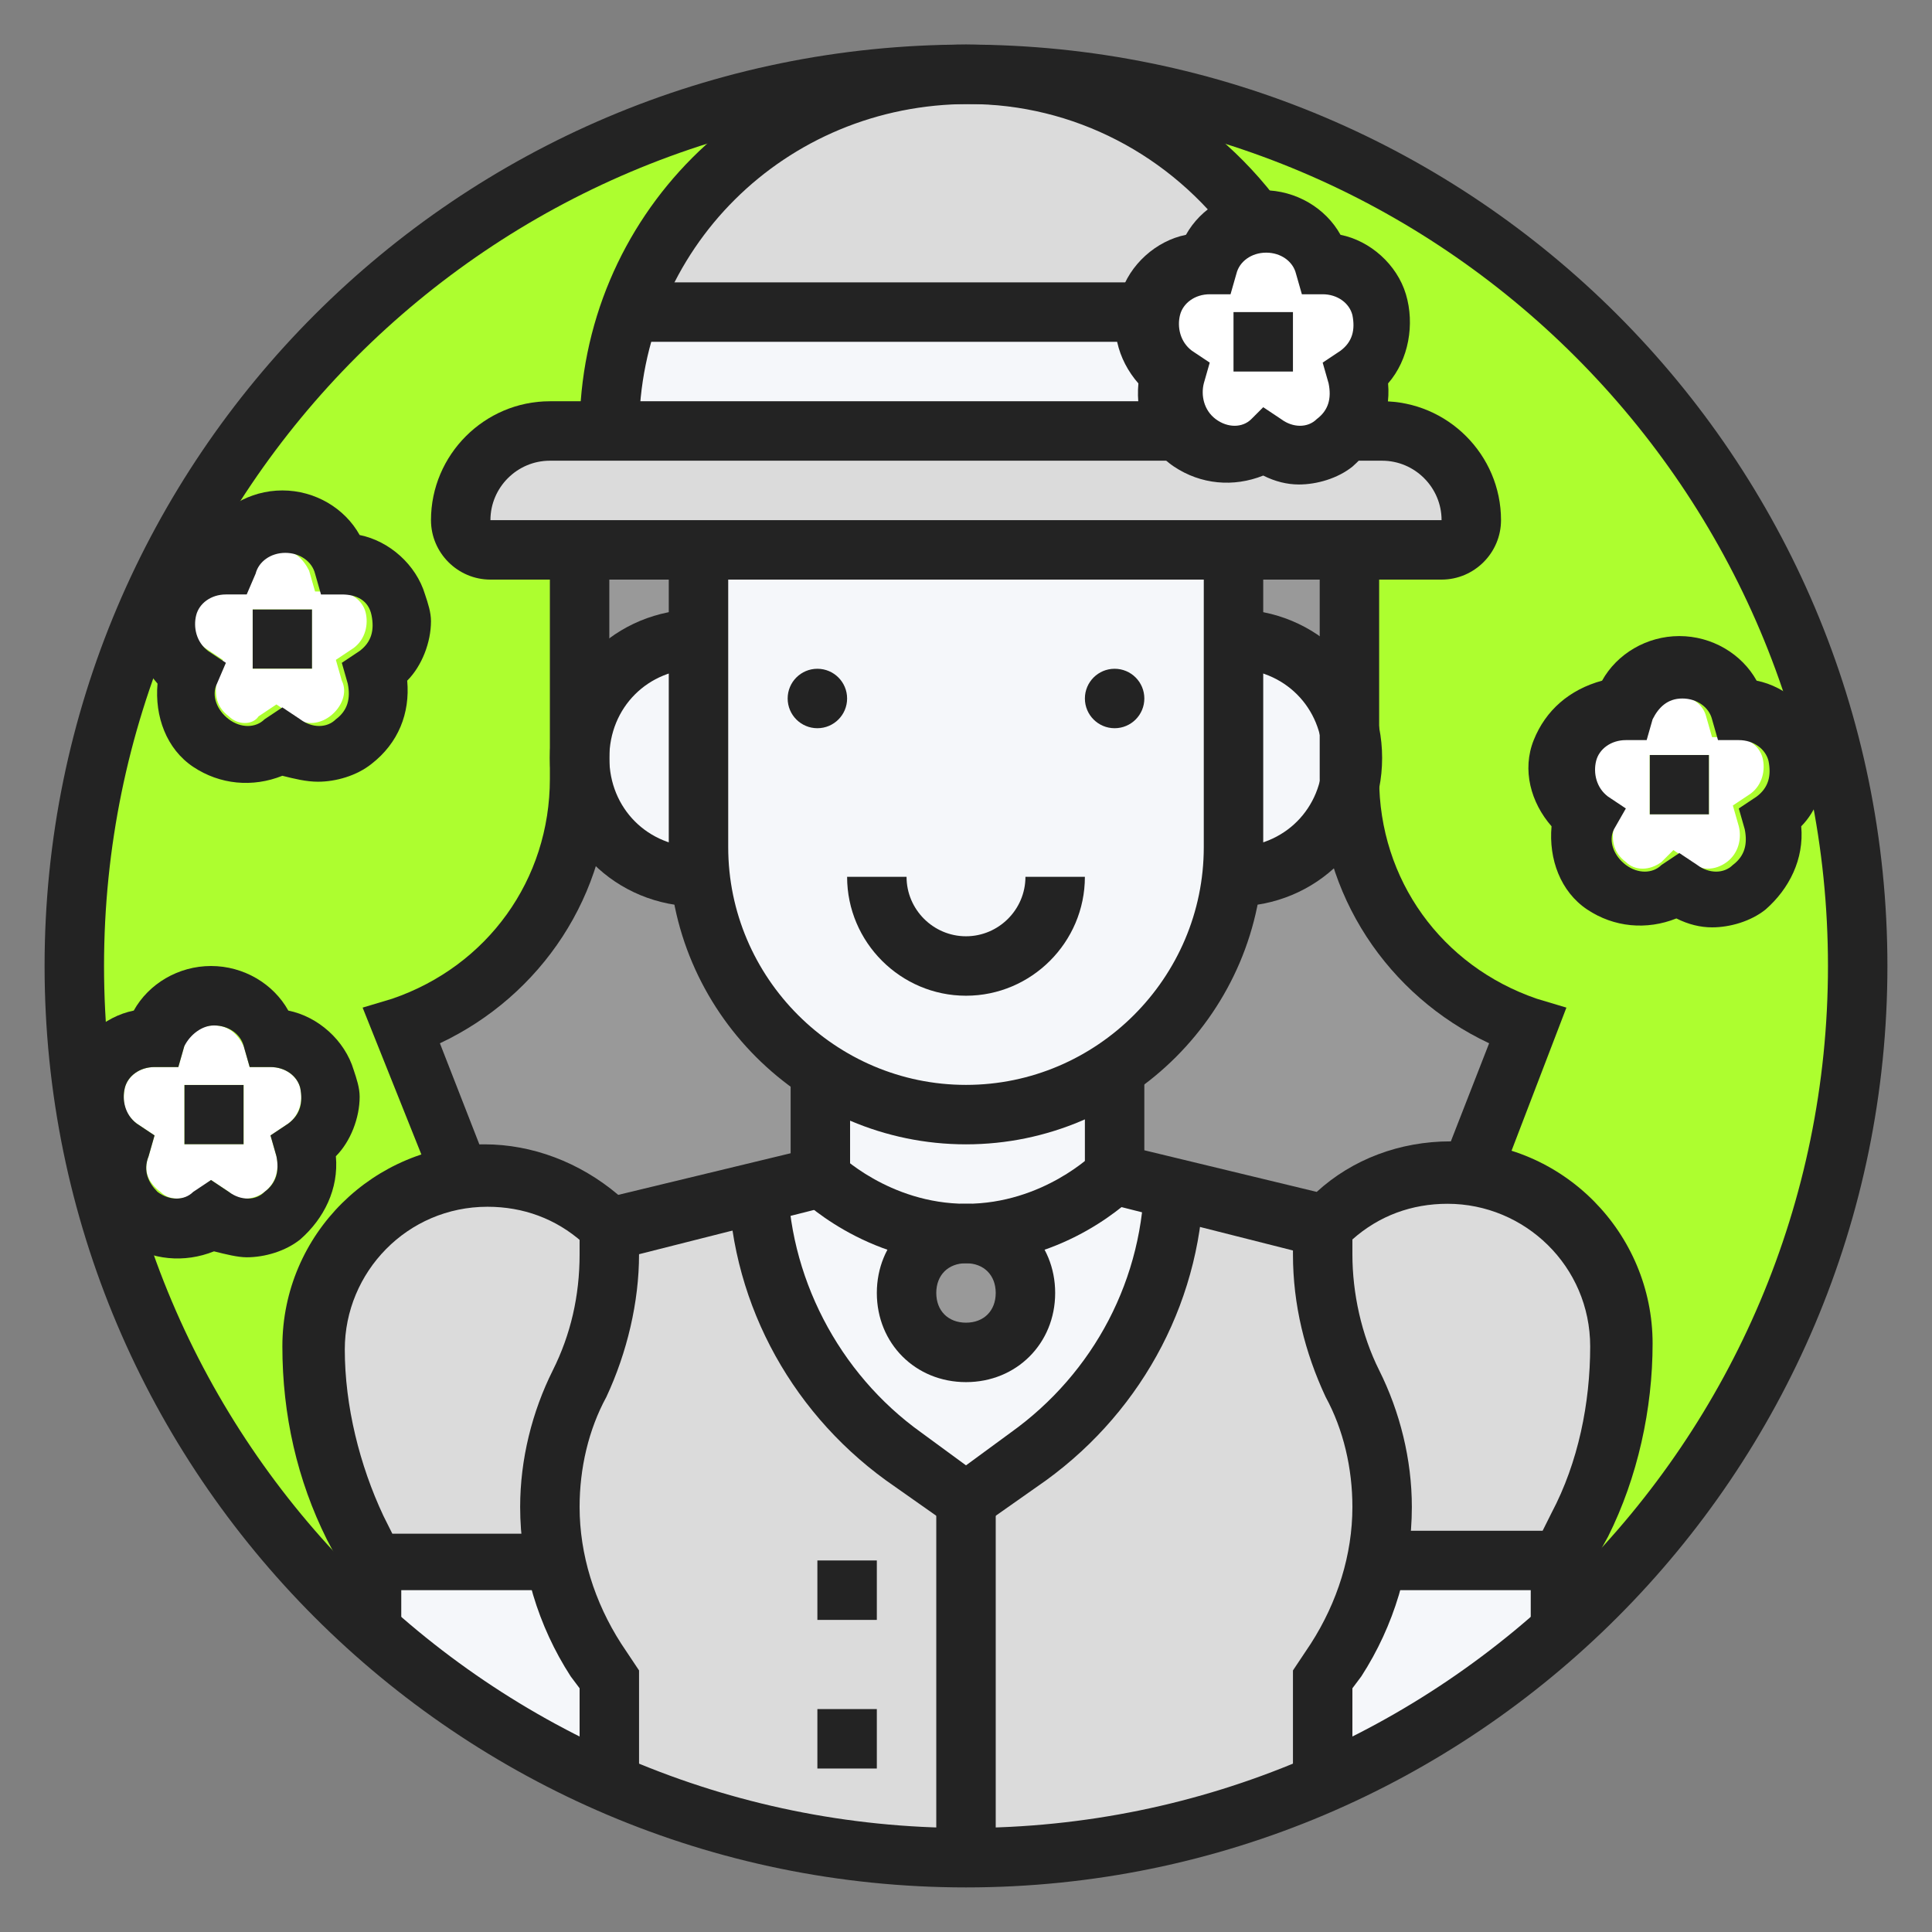 <?xml version="1.0" encoding="UTF-8"?>
<svg xmlns="http://www.w3.org/2000/svg" xmlns:xlink="http://www.w3.org/1999/xlink" version="1.1" id="Layer_1" x="0px" y="0px" viewBox="0 0 65 65" style="enable-background:new 0 0 65 65;" xml:space="preserve">
<rect x="0" y="0" width="65" height="65" fill="#808080" stroke="none"/>
<style type="text/css">
	.st0{fill:#ADFE2F;}
	.st1{fill:#F5F7FA;}
	.st2{fill:#DBDBDB;}
	.st3{fill:#FFFFFF;}
	.st4{fill:#999999;}
	.st5{fill:#232323;}
</style>
<g>
	<g>
		<g>
			<circle class="st0" cx="32.5" cy="32.5" r="30"></circle>
		</g>
		<g>
			<path class="st1" d="M52.5,54.5l0.2,0.2c-2.4,2.2-5,3.9-8,5.2l-0.2-0.4v-3l0.4-0.7c0.7-1,1.2-2.2,1.4-3.4l0.2,0h6V54.5z"></path>
		</g>
		<g>
			<path class="st1" d="M20.5,56.5v3l-0.2,0.4c-2.9-1.3-5.6-3.1-8-5.2l0.2-0.2v-2h6l0.2,0c0.2,1.2,0.7,2.3,1.4,3.4L20.5,56.5z"></path>
		</g>
		<g>
			<path class="st2" d="M54.5,45.3c0,2.1-0.5,4.2-1.4,6l-0.6,1.2h-6l-0.2,0c0.1-0.6,0.2-1.2,0.2-1.8c0-1.4-0.3-2.9-1-4.1     c-0.7-1.3-1-2.8-1-4.3v-1l0.4-0.3c1.1-0.9,2.4-1.4,3.8-1.4c0.3,0,0.5,0,0.8,0.1c1.3,0.2,2.4,0.8,3.3,1.6     C53.8,42.3,54.5,43.7,54.5,45.3z"></path>
		</g>
		<g>
			<path class="st2" d="M46.5,50.7c0,0.6-0.1,1.2-0.2,1.8c-0.2,1.2-0.7,2.3-1.4,3.4l-0.4,0.7v3l0.2,0.4c-3.7,1.7-7.8,2.6-12.2,2.6     v-12l2.1-1.5c2.9-2.1,4.7-5.4,4.9-9l5,1.2v1c0,1.5,0.3,3,1,4.3C46.2,47.8,46.5,49.2,46.5,50.7z"></path>
		</g>
		<g>
			<path class="st2" d="M32.5,50.5v12c-4.3,0-8.5-0.9-12.2-2.6l0.2-0.4v-3l-0.4-0.7c-0.7-1-1.1-2.2-1.4-3.4     c-0.1-0.6-0.2-1.2-0.2-1.8c0-1.4,0.3-2.9,1-4.1c0.7-1.3,1-2.8,1-4.3v-1l5-1.2c0.1,3.6,1.9,6.9,4.9,9L32.5,50.5z"></path>
		</g>
		<g>
			<path class="st2" d="M20.5,41.2v1c0,1.5-0.4,3-1,4.3c-0.6,1.3-1,2.7-1,4.1c0,0.6,0.1,1.2,0.2,1.8l-0.2,0h-6l-0.6-1.2     c-0.9-1.9-1.4-3.9-1.4-6c0-1.6,0.6-3.1,1.7-4.1c0.9-0.9,2-1.5,3.3-1.6c0.3,0,0.5-0.1,0.8-0.1c1.4,0,2.8,0.5,3.8,1.4L20.5,41.2z"></path>
		</g>
		<g>
			<path class="st2" d="M42.2,7.5L42.2,7.5c-0.8,0.1-1.5,0.7-1.7,1.4c-0.9,0-1.7,0.5-2,1.4c0,0.1,0,0.1,0,0.2l0,0h-17l-0.3-0.1     C22.8,6,27,2.8,31.9,2.5c0.2,0,0.4,0,0.6,0c0.2,0,0.5,0,0.8,0c1.7,0.1,3.4,0.6,4.8,1.3C39.7,4.7,41.2,6,42.2,7.5z"></path>
		</g>
		<g>
			<path class="st2" d="M46.5,14.5c1.7,0,3,1.3,3,3c0,0.5-0.5,1-1,1h-3h-4h-18h-4h-3c-0.6,0-1-0.5-1-1c0-0.8,0.3-1.6,0.9-2.1     c0.5-0.5,1.3-0.9,2.1-0.9h2h19l0.1-0.1c0.1,0.2,0.3,0.4,0.5,0.5c0.7,0.5,1.7,0.5,2.4,0c0.7,0.5,1.7,0.6,2.4,0     c0.2-0.1,0.4-0.3,0.5-0.5l0.1,0.1H46.5z"></path>
		</g>
		<g>
			<path class="st1" d="M39.6,14.4l-0.1,0.1h-19c0-1.4,0.2-2.8,0.7-4.1l0.3,0.1h17l0,0c-0.2,0.8,0.2,1.6,0.8,2.1     C39.2,13.2,39.2,13.9,39.6,14.4z"></path>
		</g>
		<g>
			<path class="st3" d="M46.4,10.3c0.3,0.9-0.1,1.8-0.8,2.3c0.2,0.6,0.1,1.3-0.2,1.8c-0.1,0.2-0.3,0.4-0.5,0.5     c-0.7,0.5-1.7,0.5-2.4,0c-0.7,0.5-1.7,0.6-2.4,0c-0.2-0.1-0.4-0.3-0.5-0.5c-0.4-0.5-0.5-1.2-0.2-1.8c-0.7-0.5-1-1.3-0.8-2.1     c0-0.1,0-0.1,0-0.2c0.3-0.9,1.1-1.4,2-1.4c0.2-0.8,0.9-1.3,1.7-1.4c0.1,0,0.2,0,0.2,0c0.9,0,1.7,0.6,1.9,1.4     C45.3,8.9,46.1,9.5,46.4,10.3z"></path>
		</g>
		<g>
			<path class="st4" d="M45.5,18.5v7c0-2.2-1.8-4-4-4v-3H45.5z"></path>
		</g>
		<g>
			<path class="st4" d="M39.5,40l-2-0.5V36c2.2-1.4,3.7-3.8,4-6.5l0.1,0c2.2,0,4-1.8,4-4v0.7c0,3.8,2.4,7.1,6,8.3l-2,5l0,0.1     c-0.3,0-0.5-0.1-0.8-0.1c-1.4,0-2.8,0.5-3.8,1.4l-0.4,0.3L39.5,40z"></path>
		</g>
		<g>
			<path class="st4" d="M25.5,40l-5,1.2l-0.4-0.3c-1.1-0.9-2.4-1.4-3.8-1.4c-0.3,0-0.5,0-0.8,0.1l0-0.1l-2-5c3.6-1.2,6-4.5,6-8.3     v-0.7c0,2.2,1.8,4,4,4l0.1,0c0.2,2.1,1.2,4,2.6,5.4c0.4,0.4,0.9,0.8,1.4,1.1v3.5L25.5,40z"></path>
		</g>
		<g>
			<path class="st4" d="M23.5,18.5v3c-2.2,0-4,1.8-4,4v-7H23.5z"></path>
		</g>
		<g>
			<path class="st1" d="M37.5,39.5V36c-1.4,0.9-3.1,1.5-5,1.5s-3.6-0.6-5-1.5v3.5l-2,0.5c0.1,3.6,1.9,6.9,4.9,9l2.1,1.5l2.1-1.5     c2.9-2.1,4.7-5.4,4.9-9L37.5,39.5z"></path>
		</g>
		<g>
			<circle class="st4" cx="32.5" cy="43.5" r="2"></circle>
		</g>
		<g>
			<path class="st1" d="M41.5,21.5c2.2,0,4,1.8,4,4s-1.8,4-4,4l-0.1,0c0-0.3,0.1-0.7,0.1-1V21.5z"></path>
		</g>
		<g>
			<path class="st1" d="M37.5,36c-1.4,0.9-3.1,1.5-5,1.5s-3.6-0.6-5-1.5c-0.5-0.3-1-0.7-1.4-1.1c-1.4-1.4-2.4-3.3-2.6-5.4     c0-0.3-0.1-0.7-0.1-1v-7v-3h18v3v7c0,0.3,0,0.7-0.1,1C41.2,32.2,39.6,34.6,37.5,36z"></path>
		</g>
		<g>
			<path class="st1" d="M23.6,29.5L23.6,29.5c-2.3,0-4.1-1.8-4.1-4s1.8-4,4-4v7C23.5,28.8,23.5,29.2,23.6,29.5z"></path>
		</g>
	</g>
	<g>
		<g>
			<g>
				<circle class="st5" cx="27.5" cy="23.5" r="1"></circle>
			</g>
			<g>
				<circle class="st5" cx="37.5" cy="23.5" r="1"></circle>
			</g>
			<g>
				<path class="st5" d="M32.5,33.5c-2.2,0-4-1.8-4-4h2c0,1.1,0.9,2,2,2c1.1,0,2-0.9,2-2h2C36.5,31.7,34.7,33.5,32.5,33.5z"></path>
			</g>
			<g>
				<path class="st5" d="M32.5,38.5c-5.5,0-10-4.5-10-10v-10h2v10c0,4.4,3.6,8,8,8c4.4,0,8-3.6,8-8v-10h2v10      C42.5,34,38,38.5,32.5,38.5z"></path>
			</g>
			<g>
				<path class="st5" d="M41.5,30.5v-2c1.7,0,3-1.3,3-3s-1.3-3-3-3v-2c2.8,0,5,2.2,5,5S44.3,30.5,41.5,30.5z"></path>
			</g>
			<g>
				<path class="st5" d="M50.4,39.9l-1.9-0.7l1.6-4.1c-3.4-1.6-5.7-5-5.7-8.9v-7.7h2v7.7c0,3.4,2.1,6.3,5.3,7.4l1,0.3L50.4,39.9z"></path>
			</g>
			<g>
				<path class="st5" d="M14.6,39.9l-2.4-6l1-0.3c3.2-1.1,5.3-4,5.3-7.4v-7.7h2v7.7c0,3.9-2.3,7.3-5.7,8.9l1.6,4.1L14.6,39.9z"></path>
			</g>
			<g>
				<path class="st5" d="M23.5,30.5c-2.8,0-5-2.2-5-5s2.2-5,5-5v2c-1.7,0-3,1.3-3,3s1.3,3,3,3V30.5z"></path>
			</g>
		</g>
		<g>
			<path class="st5" d="M48.5,19.5h-32c-1.1,0-2-0.9-2-2c0-2.2,1.8-4,4-4h21v2h-21c-1.1,0-2,0.9-2,2h32c0-1.1-0.9-2-2-2h-1v-2h1     c2.2,0,4,1.8,4,4C50.5,18.6,49.6,19.5,48.5,19.5z"></path>
		</g>
		<g>
			<path class="st5" d="M43.7,16.3c-0.4,0-0.8-0.1-1.2-0.3c-1,0.4-2.1,0.3-3-0.3c-0.9-0.6-1.3-1.7-1.2-2.8c-0.7-0.8-1-1.9-0.6-3     c0.3-1,1.2-1.8,2.2-2c0.5-0.9,1.5-1.5,2.6-1.5c1.1,0,2.1,0.6,2.6,1.5c1,0.2,1.9,1,2.2,2l0,0c0.3,1,0.1,2.2-0.6,3     c0.1,1.1-0.4,2.1-1.2,2.8C45,16.1,44.3,16.3,43.7,16.3z M42.5,13.7l0.6,0.4c0.4,0.3,0.9,0.3,1.2,0c0.4-0.3,0.5-0.7,0.4-1.2     l-0.2-0.7l0.6-0.4c0.4-0.3,0.5-0.7,0.4-1.2v0c-0.1-0.4-0.5-0.7-1-0.7c0,0,0,0,0,0l-0.7,0l-0.2-0.7c-0.1-0.4-0.5-0.7-1-0.7     c-0.5,0-0.9,0.3-1,0.7l-0.2,0.7l-0.7,0c0,0,0,0,0,0c-0.5,0-0.9,0.3-1,0.7c-0.1,0.4,0,0.9,0.4,1.2l0.6,0.4l-0.2,0.7     c-0.1,0.4,0,0.9,0.4,1.2c0.4,0.3,0.9,0.3,1.2,0L42.5,13.7z"></path>
		</g>
		<g>
			<rect x="21.5" y="9.5" class="st5" width="17" height="2"></rect>
		</g>
		<g>
			<path class="st5" d="M21.5,14.5h-2c0-7.2,5.8-13,13-13c4.2,0,8.1,2,10.6,5.4l-1.6,1.2c-2.1-2.9-5.4-4.6-8.9-4.6     C26.4,3.5,21.5,8.4,21.5,14.5z"></path>
		</g>
		<g>
			<rect x="41.5" y="10.5" class="st5" width="2" height="2"></rect>
		</g>
		<g>
			<g>
				<path class="st5" d="M18.5,53.5h-6.6L11,51.8c-1-2-1.5-4.2-1.5-6.5c0-3.8,3.1-6.8,6.8-6.8c1.6,0,3.2,0.6,4.5,1.7l5.8-1.4v-3.2h2      v4.8l-8.3,2.1l-0.7-0.7c-0.9-0.8-2-1.2-3.2-1.2c-2.7,0-4.8,2.2-4.8,4.8c0,1.9,0.5,3.9,1.3,5.6l0.3,0.6h5.4V53.5z"></path>
			</g>
			<g>
				<path class="st5" d="M21.5,59.5h-2v-2.7l-0.3-0.4c-1.1-1.7-1.7-3.7-1.7-5.7c0-1.6,0.4-3.2,1.1-4.6c0.6-1.2,0.9-2.5,0.9-3.9v-1h2      v1c0,1.6-0.4,3.3-1.1,4.8c-0.6,1.1-0.9,2.4-0.9,3.7c0,1.6,0.5,3.2,1.4,4.6l0.6,0.9V59.5z"></path>
			</g>
		</g>
		<g>
			<rect x="11.5" y="52.5" class="st5" width="2" height="2"></rect>
		</g>
		<g>
			<g>
				<path class="st5" d="M53.1,53.5h-6.6v-2h5.4l0.3-0.6c0.9-1.7,1.3-3.7,1.3-5.6c0-2.7-2.2-4.8-4.8-4.8c-1.2,0-2.3,0.4-3.2,1.2      l-0.7,0.7l-8.3-2.1v-4.8h2v3.2l5.8,1.4c1.2-1.1,2.8-1.7,4.5-1.7c3.8,0,6.8,3.1,6.8,6.8c0,2.2-0.5,4.5-1.5,6.5L53.1,53.5z"></path>
			</g>
			<g>
				<path class="st5" d="M45.5,59.5h-2v-3.3l0.6-0.9c0.9-1.4,1.4-3,1.4-4.6c0-1.3-0.3-2.6-0.9-3.7c-0.7-1.5-1.1-3.1-1.1-4.8v-1h2v1      c0,1.3,0.3,2.7,0.9,3.9c0.7,1.4,1.1,3,1.1,4.6c0,2-0.6,4-1.7,5.7l-0.3,0.4V59.5z"></path>
			</g>
		</g>
		<g>
			<rect x="51.5" y="52.5" class="st5" width="2" height="2"></rect>
		</g>
		<g>
			<path class="st5" d="M32.5,42.5c-3.4,0-5.6-2.2-5.7-2.3l1.4-1.4c0,0,1.7,1.7,4.3,1.7c2.6,0,4.3-1.7,4.3-1.7l1.4,1.4     C38.1,40.3,35.9,42.5,32.5,42.5z"></path>
		</g>
		<g>
			<path class="st5" d="M32.5,46.5c-1.7,0-3-1.3-3-3s1.3-3,3-3c1.7,0,3,1.3,3,3S34.2,46.5,32.5,46.5z M32.5,42.5c-0.6,0-1,0.4-1,1     s0.4,1,1,1c0.6,0,1-0.4,1-1S33.1,42.5,32.5,42.5z"></path>
		</g>
		<g>
			<path class="st5" d="M32.5,51.7l-2.7-1.9c-3.3-2.4-5.3-6.2-5.3-10.3h2c0,3.4,1.7,6.7,4.5,8.7l1.5,1.1l1.5-1.1     c2.8-2,4.5-5.2,4.5-8.7h2c0,4.1-2,7.9-5.3,10.3L32.5,51.7z"></path>
		</g>
		<g>
			<rect x="31.5" y="50.5" class="st5" width="2" height="12"></rect>
		</g>
		<g>
			<rect x="27.5" y="52.5" class="st5" width="2" height="2"></rect>
		</g>
		<g>
			<rect x="27.5" y="57.5" class="st5" width="2" height="2"></rect>
		</g>
		<g>
			<path class="st5" d="M32.5,63.5c-17.1,0-31-13.9-31-31c0-17.1,13.9-31,31-31c17.1,0,31,13.9,31,31C63.5,49.6,49.6,63.5,32.5,63.5     z M32.5,3.5c-16,0-29,13-29,29s13,29,29,29s29-13,29-29S48.5,3.5,32.5,3.5z"></path>
		</g>
		<g>
			<g id="XMLID_00000122700850593220196180000011923302999541932171_">
				<g>
					<rect x="55.5" y="25.4" class="st5" width="2" height="2"></rect>
					<path class="st3" d="M57.5,27.4v-2h-2v2H57.5z M54.7,29c-0.4-0.3-0.5-0.7-0.4-1.2l0.2-0.7l-0.6-0.4c-0.4-0.3-0.5-0.7-0.4-1.2       c0.1-0.4,0.5-0.7,1-0.7c0,0,0,0,0,0h0.7l0.2-0.7c0.1-0.4,0.5-0.7,1-0.7s0.9,0.3,1,0.7l0.2,0.7h0.7c0.5,0,0.9,0.3,1,0.7       c0.1,0.4,0,0.9-0.4,1.2l-0.6,0.4l0.2,0.7c0.1,0.4,0,0.9-0.4,1.2c-0.4,0.3-0.9,0.3-1.2,0l-0.6-0.4L55.9,29       C55.5,29.3,55,29.3,54.7,29z"></path>
					<path class="st5" d="M53.9,22.9c0.5-0.9,1.5-1.5,2.6-1.5s2.1,0.6,2.6,1.5c1,0.2,1.9,1,2.2,2c0.1,0.3,0.1,0.6,0.1,0.9       c0,0.7-0.3,1.5-0.8,2c0.1,1.1-0.4,2.1-1.2,2.8c-0.5,0.4-1.2,0.6-1.8,0.6c-0.4,0-0.8-0.1-1.2-0.3c-1,0.4-2.1,0.3-3-0.3       c-0.9-0.6-1.3-1.7-1.2-2.8c-0.7-0.8-1-1.9-0.6-2.9C52,23.9,52.8,23.2,53.9,22.9z M54.3,27.9c-0.2,0.4,0,0.9,0.4,1.2       c0.4,0.3,0.9,0.3,1.2,0l0.6-0.4l0.6,0.4c0.4,0.3,0.9,0.3,1.2,0c0.4-0.3,0.5-0.7,0.4-1.2l-0.2-0.7l0.6-0.4       c0.4-0.3,0.5-0.7,0.4-1.2c-0.1-0.4-0.5-0.7-1-0.7h-0.7l-0.2-0.7c-0.1-0.4-0.5-0.7-1-0.7s-0.8,0.3-1,0.7l-0.2,0.7h-0.7       c0,0,0,0,0,0c-0.5,0-0.9,0.3-1,0.7c-0.1,0.4,0,0.9,0.4,1.2l0.6,0.4L54.3,27.9z"></path>
				</g>
				<g>
				</g>
			</g>
		</g>
		<g>
			<g id="XMLID_00000150073562127085063180000014313373775933664189_">
				<g>
					<rect x="8.5" y="20.5" class="st5" width="2" height="2"></rect>
					<path class="st3" d="M10.5,22.5v-2h-2v2H10.5z M7.7,24.1c-0.4-0.3-0.5-0.7-0.4-1.2l0.2-0.7l-0.6-0.4c-0.4-0.3-0.5-0.7-0.4-1.2       c0.1-0.4,0.5-0.7,1-0.7l0.7,0l0.2-0.7c0.1-0.4,0.5-0.7,1-0.7s0.8,0.3,1,0.7l0.2,0.7l0.7,0c0.5,0,0.9,0.3,1,0.7s0,0.9-0.4,1.2       l-0.6,0.4l0.2,0.7c0.2,0.4,0,0.9-0.4,1.2c-0.4,0.3-0.9,0.3-1.2,0l-0.6-0.4l-0.6,0.4C8.5,24.4,8,24.4,7.7,24.1z"></path>
					<path class="st5" d="M6.9,18c0.5-0.9,1.5-1.5,2.6-1.5s2.1,0.6,2.6,1.5c1,0.2,1.9,1,2.2,2c0.1,0.3,0.2,0.6,0.2,0.9       c0,0.7-0.3,1.5-0.8,2c0.1,1.1-0.3,2.1-1.2,2.8c-0.5,0.4-1.2,0.6-1.8,0.6c-0.4,0-0.8-0.1-1.2-0.2c-1,0.4-2.1,0.3-3-0.3       c-0.9-0.6-1.3-1.7-1.2-2.8c-0.7-0.8-1-1.9-0.6-2.9C5,19,5.8,18.3,6.9,18z M8.3,20l-0.7,0c-0.5,0-0.9,0.3-1,0.7       c-0.1,0.4,0,0.9,0.4,1.2l0.6,0.4L7.3,23c-0.2,0.4,0,0.9,0.4,1.2c0.4,0.3,0.9,0.3,1.2,0l0.6-0.4l0.6,0.4c0.4,0.3,0.9,0.3,1.2,0       c0.4-0.3,0.5-0.7,0.4-1.2l-0.2-0.7l0.6-0.4c0.4-0.3,0.5-0.7,0.4-1.2s-0.5-0.7-1-0.7l-0.7,0l-0.2-0.7c-0.1-0.4-0.5-0.7-1-0.7       s-0.9,0.3-1,0.7L8.3,20z"></path>
				</g>
				<g>
				</g>
			</g>
		</g>
		<g>
			<g id="XMLID_00000047059944297863160650000002751435007627063703_">
				<g>
					<rect x="6.2" y="36.5" class="st5" width="2" height="2"></rect>
					<path class="st3" d="M8.2,38.5v-2h-2v2H8.2z M6.6,40.1c-0.4,0.3-0.9,0.3-1.2,0C5,39.8,4.8,39.4,5,38.9l0.2-0.7l-0.6-0.4       c-0.4-0.3-0.5-0.7-0.4-1.2c0.1-0.4,0.5-0.7,1-0.7H6l0.2-0.7c0.1-0.4,0.5-0.7,1-0.7c0.5,0,0.8,0.3,1,0.7l0.2,0.7h0.7       c0,0,0,0,0,0c0.5,0,0.9,0.3,1,0.7c0.1,0.4,0,0.9-0.4,1.2l-0.6,0.4l0.2,0.7c0.1,0.4,0,0.9-0.4,1.2c-0.4,0.3-0.9,0.3-1.2,0       l-0.6-0.4L6.6,40.1z"></path>
					<path class="st5" d="M7.2,42.1c-1,0.4-2.1,0.3-3-0.3C3.3,41.1,2.8,40,2.9,39c-0.7-0.8-0.9-1.9-0.6-3c0.3-1,1.2-1.8,2.2-2       c0.5-0.9,1.5-1.5,2.6-1.5c1.1,0,2.1,0.6,2.6,1.5c1,0.2,1.9,1,2.2,2c0.1,0.3,0.2,0.6,0.2,0.9c0,0.7-0.3,1.5-0.8,2       c0.1,1.1-0.4,2.1-1.2,2.8c-0.5,0.4-1.2,0.6-1.8,0.6C8,42.3,7.6,42.2,7.2,42.1z M5.3,40.1c0.4,0.3,0.9,0.3,1.2,0l0.6-0.4       l0.6,0.4c0.4,0.3,0.9,0.3,1.2,0c0.4-0.3,0.5-0.7,0.4-1.2l-0.2-0.7l0.6-0.4c0.4-0.3,0.5-0.7,0.4-1.2c-0.1-0.4-0.5-0.7-1-0.7       c0,0,0,0,0,0H8.4l-0.2-0.7c-0.1-0.4-0.5-0.7-1-0.7c-0.4,0-0.8,0.3-1,0.7L6,35.9H5.2c-0.5,0-0.9,0.3-1,0.7       c-0.1,0.4,0,0.9,0.4,1.2l0.6,0.4L5,38.9C4.8,39.4,5,39.8,5.3,40.1z"></path>
				</g>
				<g>
				</g>
			</g>
		</g>
	</g>
</g>
</svg>
